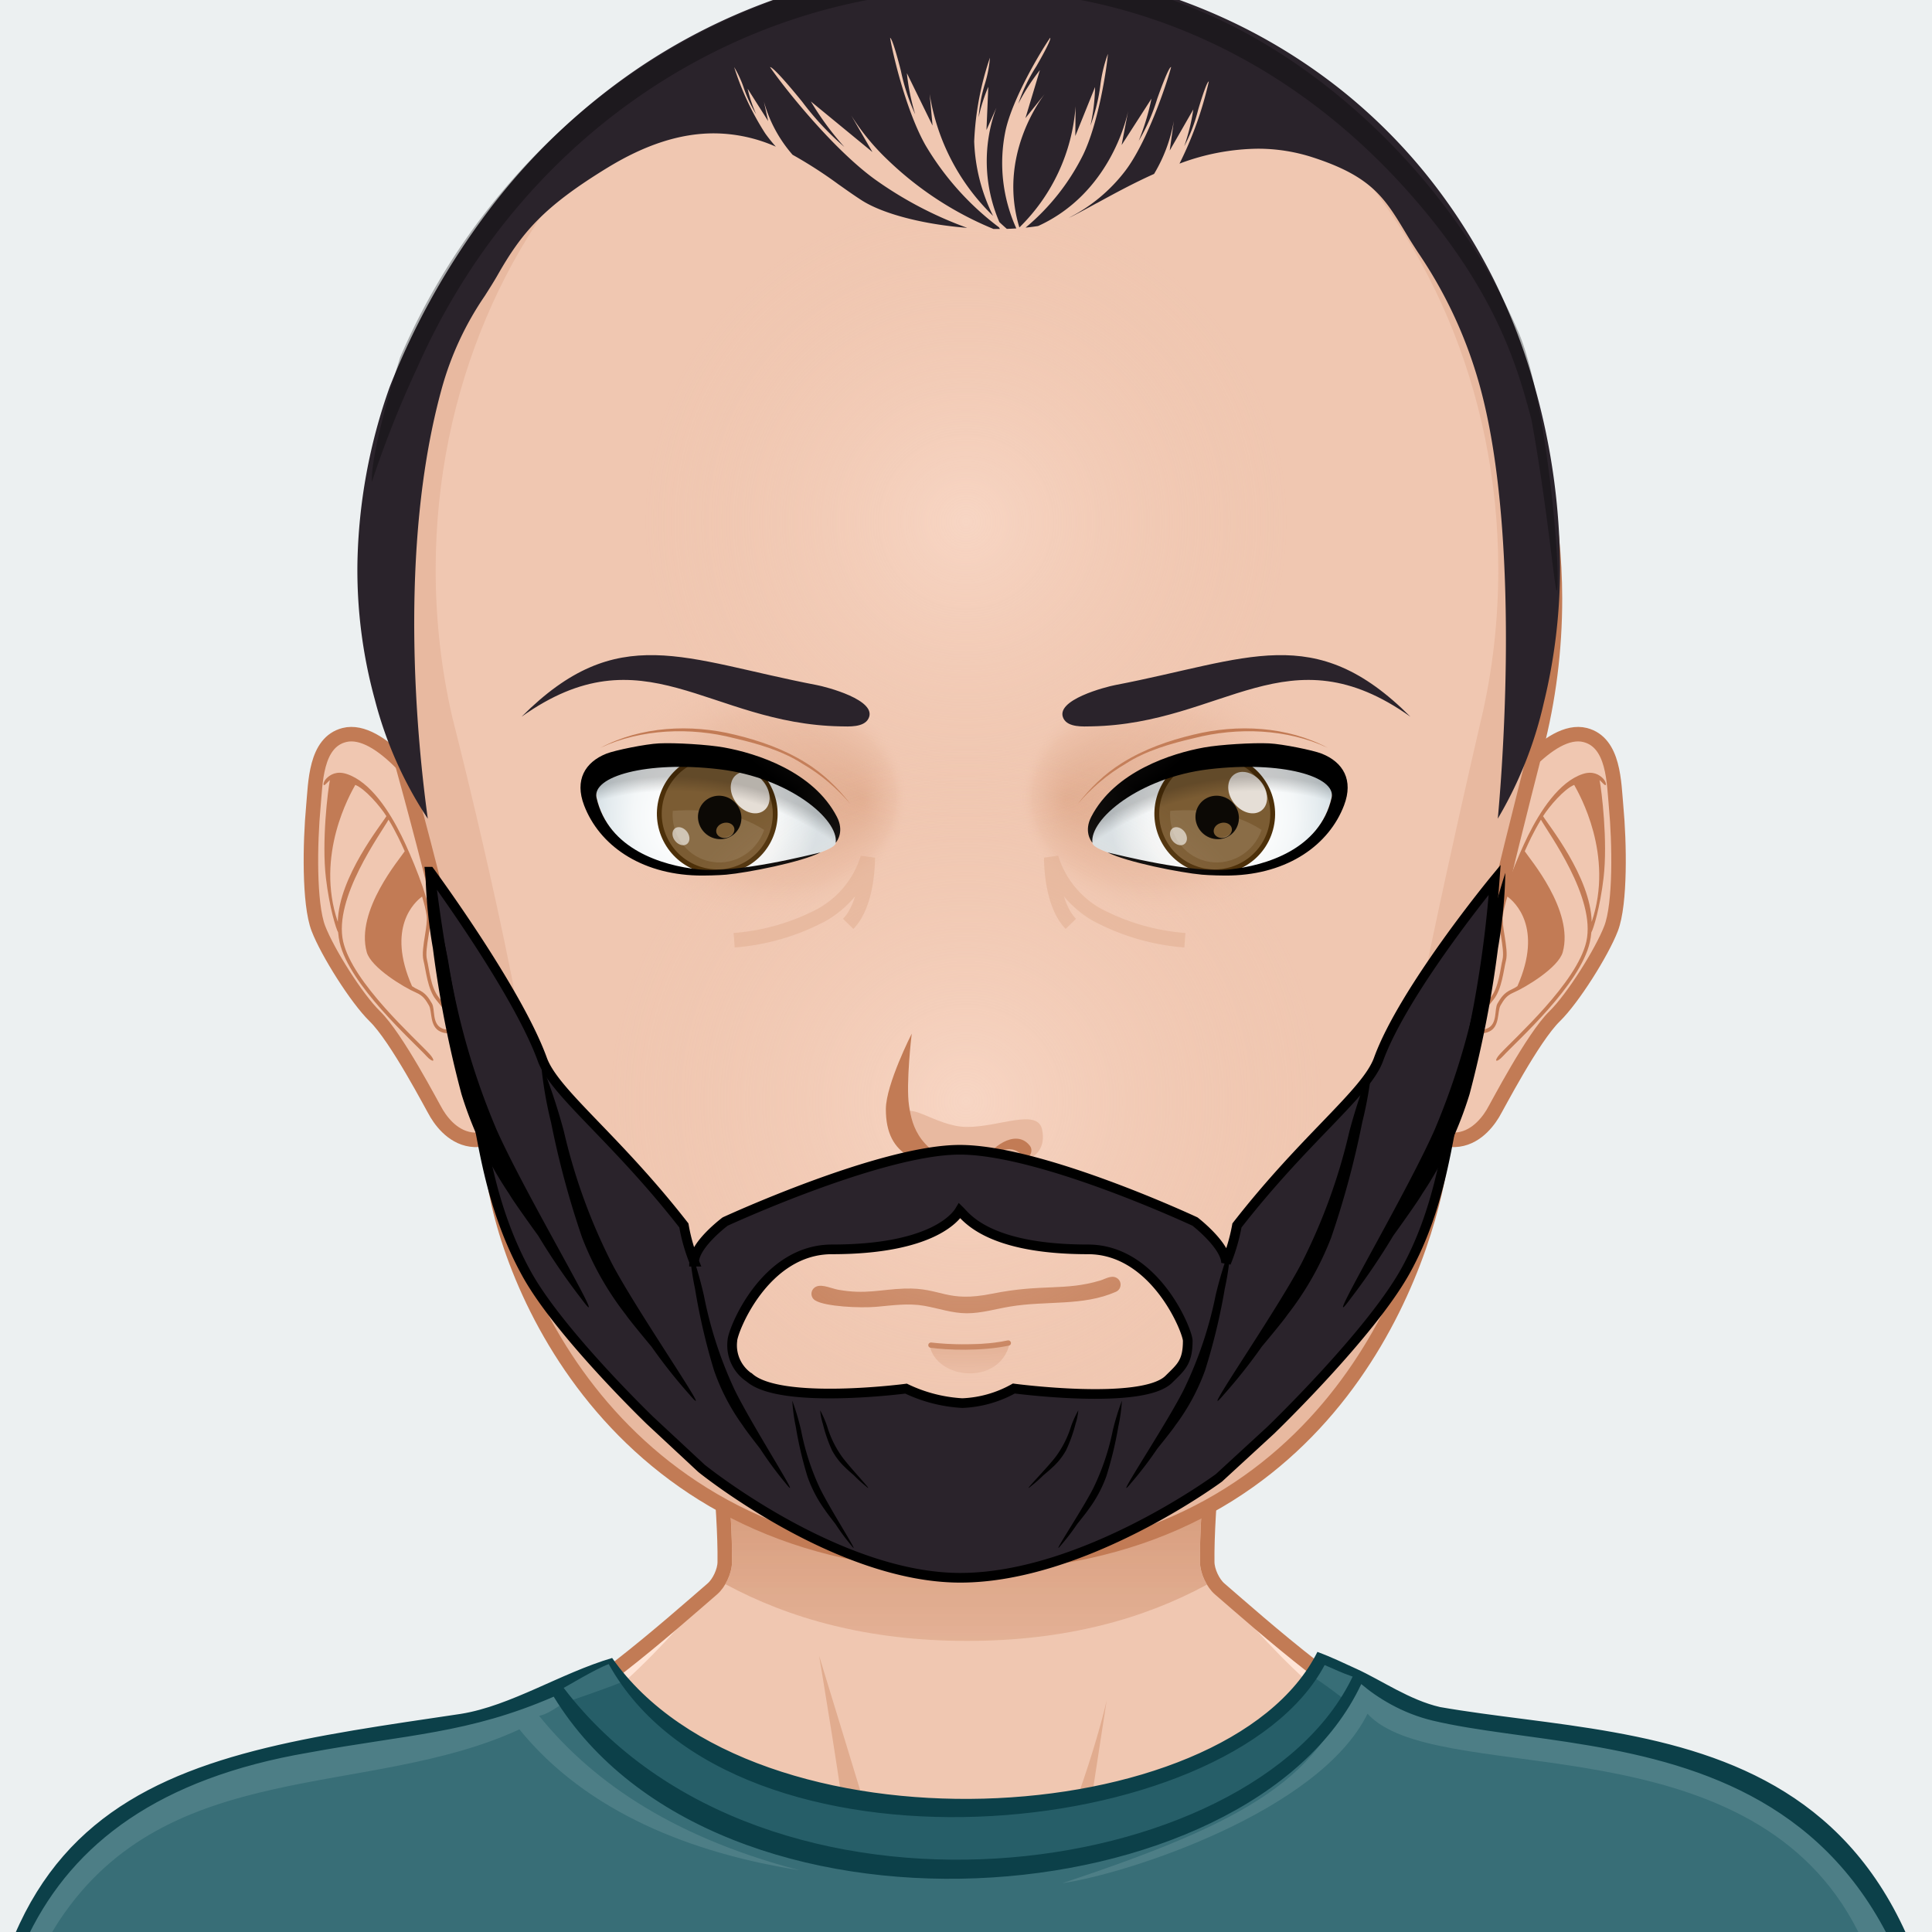 <svg xmlns="http://www.w3.org/2000/svg" version="1.1" width="400px" height="400px" xlink="http://www.w3.org/1999/xlink" viewBox="0 0 200 200" style="overflow:hidden!important;"><defs id="SvgjsDefs1007"><radialGradient class="svga-on-canvas-facehighlight-gradient-single-0" id="SvgjsRadialGradient3239" gradientUnits="userSpaceOnUse" cx="100" cy="114" r="41"><stop id="SvgjsStop3240" stop-color="#ffe4d6" stop-opacity="0.5" offset="0" /><stop id="SvgjsStop3241" stop-color="#f0c7b1" stop-opacity="0" offset="0.9" /></radialGradient><radialGradient class="svga-on-canvas-facehighlight-gradient-single-1" id="SvgjsRadialGradient3243" gradientUnits="userSpaceOnUse" cx="100" cy="54" r="37"><stop id="SvgjsStop3244" stop-color="#ffe4d6" stop-opacity="0.5" offset="0" /><stop id="SvgjsStop3245" stop-color="#f0c7b1" stop-opacity="0" offset="0.9" /></radialGradient><radialGradient class="svga-on-canvas-eyesback-gradient-left-0" id="SvgjsRadialGradient3767" gradientUnits="userSpaceOnUse" gradientTransform="matrix(-0.995 0.104 0.104 0.995 192.828 -12.463)" cx="129.041" cy="83.945" r="15.117"><stop id="SvgjsStop3768" stop-color="#ffffff" stop-opacity="1" offset="0" /><stop id="SvgjsStop3769" stop-color="#fcfdfd" stop-opacity="1" offset="0.315" /><stop id="SvgjsStop3770" stop-color="#f4f7f8" stop-opacity="1" offset="0.504" /><stop id="SvgjsStop3771" stop-color="#e5ecef" stop-opacity="1" offset="0.66" /><stop id="SvgjsStop3772" stop-color="#d8e2e7" stop-opacity="1" offset="0.76" /></radialGradient><radialGradient class="svga-on-canvas-eyesback-gradient-right-0" id="SvgjsRadialGradient3774" gradientUnits="userSpaceOnUse" gradientTransform="matrix(0.995 0.104 -0.104 0.995 7.174 -12.463)" cx="128.643" cy="83.986" r="15.116"><stop id="SvgjsStop3775" stop-color="#ffffff" stop-opacity="1" offset="0" /><stop id="SvgjsStop3776" stop-color="#fcfdfd" stop-opacity="1" offset="0.316" /><stop id="SvgjsStop3777" stop-color="#f4f7f8" stop-opacity="1" offset="0.505" /><stop id="SvgjsStop3778" stop-color="#e5ecef" stop-opacity="1" offset="0.661" /><stop id="SvgjsStop3779" stop-color="#d8e2e7" stop-opacity="1" offset="0.76" /></radialGradient><radialGradient class="svga-on-canvas-eyesfront-gradient-left-0" id="SvgjsRadialGradient3781" gradientUnits="userSpaceOnUse" gradientTransform="matrix(-0.995 0.104 0.104 0.995 192.828 -12.463)" cx="129.041" cy="83.945" r="15.117"><stop id="SvgjsStop3782" stop-color="#ffffff" stop-opacity="1" offset="0" /><stop id="SvgjsStop3783" stop-color="#fcfdfd" stop-opacity="1" offset="0.316" /><stop id="SvgjsStop3784" stop-color="#f4f7f8" stop-opacity="1" offset="0.505" /><stop id="SvgjsStop3785" stop-color="#e5ecef" stop-opacity="1" offset="0.661" /><stop id="SvgjsStop3786" stop-color="#d8e2e7" stop-opacity="1" offset="0.76" /></radialGradient><radialGradient class="svga-on-canvas-eyesfront-gradient-left-3" id="SvgjsRadialGradient3790" gradientUnits="userSpaceOnUse" gradientTransform="matrix(1 0.021 0.017 -0.8 -45.319 145.939)" cx="121.986" cy="82.496" r="16.003" fx="133.239" fy="82.527"><stop id="SvgjsStop3791" stop-color="#e1ac8f" stop-opacity="1" offset="0" /><stop id="SvgjsStop3792" stop-color="#e1ac8f" stop-opacity="0.3" offset="0.7" /><stop id="SvgjsStop3793" stop-color="#f0c7b1" stop-opacity="0" offset="1" /></radialGradient><radialGradient class="svga-on-canvas-eyesfront-gradient-left-4" id="SvgjsRadialGradient3795" gradientUnits="userSpaceOnUse" gradientTransform="matrix(1.034 0 0 1.034 -1.68 1.313)" cx="68.931" cy="105.995" r="29.524"><stop id="SvgjsStop3796" stop-color="#000000" stop-opacity="0" offset="0.95" /><stop id="SvgjsStop3797" stop-color="#000000" stop-opacity="0.2" offset="1" /></radialGradient><radialGradient class="svga-on-canvas-eyesfront-gradient-right-0" id="SvgjsRadialGradient3801" gradientUnits="userSpaceOnUse" gradientTransform="matrix(0.995 0.104 -0.104 0.995 7.174 -12.463)" cx="128.643" cy="83.986" r="15.116"><stop id="SvgjsStop3802" stop-color="#ffffff" stop-opacity="1" offset="0" /><stop id="SvgjsStop3803" stop-color="#fcfdfd" stop-opacity="1" offset="0.316" /><stop id="SvgjsStop3804" stop-color="#f4f7f8" stop-opacity="1" offset="0.505" /><stop id="SvgjsStop3805" stop-color="#e5ecef" stop-opacity="1" offset="0.661" /><stop id="SvgjsStop3806" stop-color="#d8e2e7" stop-opacity="1" offset="0.76" /></radialGradient><radialGradient class="svga-on-canvas-eyesfront-gradient-right-3" id="SvgjsRadialGradient3810" gradientUnits="userSpaceOnUse" gradientTransform="matrix(-1 0.021 -0.017 -0.8 244.521 145.948)" cx="121.587" cy="82.496" r="16.003" fx="132.839" fy="82.527"><stop id="SvgjsStop3811" stop-color="#e1ac8f" stop-opacity="1" offset="0" /><stop id="SvgjsStop3812" stop-color="#e1ac8f" stop-opacity="0.3" offset="0.7" /><stop id="SvgjsStop3813" stop-color="#f0c7b1" stop-opacity="0" offset="1" /></radialGradient><radialGradient class="svga-on-canvas-eyesfront-gradient-right-4" id="SvgjsRadialGradient3815" gradientUnits="userSpaceOnUse" gradientTransform="matrix(-1.034 0 0 1.034 201.68 1.313)" cx="69.316" cy="105.995" r="29.524"><stop id="SvgjsStop3816" stop-color="#000000" stop-opacity="0" offset="0.95" /><stop id="SvgjsStop3817" stop-color="#000000" stop-opacity="0.2" offset="1" /></radialGradient><radialGradient class="svga-on-canvas-eyesiris-gradient-left-1" id="SvgjsRadialGradient3822" gradientUnits="userSpaceOnUse" gradientTransform="matrix(0.096 -0.025 0.025 0.096 141.281 119.989)" cx="-568.659" cy="-521.042" r="59.751"><stop id="SvgjsStop3823" stop-color="#ffffff" stop-opacity="1" offset="0" /><stop id="SvgjsStop3824" stop-color="#ffffff" stop-opacity="0" offset="1" /></radialGradient><radialGradient class="svga-on-canvas-eyesiris-gradient-left-2" id="SvgjsRadialGradient3826" gradientUnits="userSpaceOnUse" gradientTransform="matrix(0.099 0.001 -0.001 0.099 131.113 135.986)" cx="-582.838" cy="-519.099" r="59.745"><stop id="SvgjsStop3827" stop-color="#ffffff" stop-opacity="1" offset="0" /><stop id="SvgjsStop3828" stop-color="#ffffff" stop-opacity="0" offset="1" /></radialGradient><linearGradient class="svga-on-canvas-eyesiris-gradient-left-5" id="SvgjsLinearGradient3832" gradientUnits="userSpaceOnUse" gradientTransform="matrix(1 0 0 1 -52 0)" x1="122.67" y1="88.268" x2="123.606" y2="87.152"><stop id="SvgjsStop3833" stop-color="#ffffff" stop-opacity="1" offset="0" /><stop id="SvgjsStop3834" stop-color="#ffffff" stop-opacity="0" offset="1" /></linearGradient><linearGradient class="svga-on-canvas-eyesiris-gradient-left-6" id="SvgjsLinearGradient3836" gradientUnits="userSpaceOnUse" gradientTransform="matrix(1 0 0 1 -52 0)" x1="127.212" y1="82.296" x2="126.463" y2="83.189"><stop id="SvgjsStop3837" stop-color="#ffffff" stop-opacity="1" offset="0" /><stop id="SvgjsStop3838" stop-color="#ffffff" stop-opacity="0" offset="1" /></linearGradient><linearGradient class="svga-on-canvas-eyesiris-gradient-left-7" id="SvgjsLinearGradient3840" gradientUnits="userSpaceOnUse" gradientTransform="matrix(1 0 0 1 -52 0)" x1="129.636" y1="79.822" x2="127.91" y2="81.879"><stop id="SvgjsStop3841" stop-color="#ffffff" stop-opacity="1" offset="0" /><stop id="SvgjsStop3842" stop-color="#ffffff" stop-opacity="0" offset="1" /></linearGradient><radialGradient class="svga-on-canvas-eyesiris-gradient-right-1" id="SvgjsRadialGradient3845" gradientUnits="userSpaceOnUse" gradientTransform="matrix(0.096 -0.025 0.025 0.096 193.28 119.989)" cx="-568.654" cy="-521.042" r="59.752"><stop id="SvgjsStop3846" stop-color="#ffffff" stop-opacity="1" offset="0" /><stop id="SvgjsStop3847" stop-color="#ffffff" stop-opacity="0" offset="1" /></radialGradient><radialGradient class="svga-on-canvas-eyesiris-gradient-right-2" id="SvgjsRadialGradient3849" gradientUnits="userSpaceOnUse" gradientTransform="matrix(0.099 0.001 -0.001 0.099 183.113 135.986)" cx="-582.833" cy="-519.102" r="59.747"><stop id="SvgjsStop3850" stop-color="#ffffff" stop-opacity="1" offset="0" /><stop id="SvgjsStop3851" stop-color="#ffffff" stop-opacity="0" offset="1" /></radialGradient><linearGradient class="svga-on-canvas-eyesiris-gradient-right-5" id="SvgjsLinearGradient3855" gradientUnits="userSpaceOnUse" x1="122.67" y1="88.268" x2="123.606" y2="87.152"><stop id="SvgjsStop3856" stop-color="#ffffff" stop-opacity="1" offset="0" /><stop id="SvgjsStop3857" stop-color="#ffffff" stop-opacity="0" offset="1" /></linearGradient><linearGradient class="svga-on-canvas-eyesiris-gradient-right-6" id="SvgjsLinearGradient3859" gradientUnits="userSpaceOnUse" x1="127.212" y1="82.296" x2="126.463" y2="83.189"><stop id="SvgjsStop3860" stop-color="#ffffff" stop-opacity="1" offset="0" /><stop id="SvgjsStop3861" stop-color="#ffffff" stop-opacity="0" offset="1" /></linearGradient><linearGradient class="svga-on-canvas-eyesiris-gradient-right-7" id="SvgjsLinearGradient3863" gradientUnits="userSpaceOnUse" x1="129.636" y1="79.822" x2="127.91" y2="81.879"><stop id="SvgjsStop3864" stop-color="#ffffff" stop-opacity="1" offset="0" /><stop id="SvgjsStop3865" stop-color="#ffffff" stop-opacity="0" offset="1" /></linearGradient><linearGradient class="svga-on-canvas-mouth-gradient-single-0" id="SvgjsLinearGradient3916" gradientUnits="userSpaceOnUse" x1="100" y1="142" x2="100" y2="139"><stop id="SvgjsStop3917" stop-color="#e8b9a0" stop-opacity="1" offset="0.1" /><stop id="SvgjsStop3918" stop-color="#e1ac8f" stop-opacity="1" offset="1" /></linearGradient><linearGradient class="svga-on-canvas-chinshadow-gradient-single-0" id="SvgjsLinearGradient4231" gradientUnits="userSpaceOnUse" x1="100" y1="170" x2="100" y2="122"><stop id="SvgjsStop4232" stop-color="#e1ac8f" stop-opacity="0.8" offset="0" /><stop id="SvgjsStop4233" stop-color="#c27b55" stop-opacity="1" offset="0.7" /></linearGradient></defs><g id="svga-group-wrapper"><g id="svga-group-backs-single"><path id="SvgjsPath3230" opacity="1" fill="#ecf0f1" stroke-width="none" d="M 225 225 H -25 V -25 h 250 V 225 Z" /></g><g id="svga-group-humanwrap-move" transform="matrix(1 0 0 1 0 0)" ><g id="svga-group-humanwrap" transform="matrix(1 0 0 1 0 0)" ><g id="svga-group-hair-back-move" transform="matrix(1 0 0 1 0 0)" ><g id="svga-group-hair-back" transform="matrix(1 0 0 1 0 0)" /></g><g id="svga-group-humanbody-single"><path id="SvgjsPath3246" opacity="1" fill="#f0c7b1" stroke="none" stroke-width="none" d="M 195.417 199.778 c -2.196 -4.746 -8.195 -11.779 -14.86 -13.722 c -8.239 -2.403 -26.837 -5.308 -33.733 -6.923 c -5.528 -1.296 -16.662 -11.294 -20.564 -14.65 c -0.7 -0.6 -1.273 -1.839 -1.287 -2.76 c -0.139 -10.864 4.195 -39.724 4.195 -39.724 H 100 H 70.833 c 0 0 4.334 28.859 4.193 39.724 c -0.011 0.921 -0.587 2.16 -1.285 2.76 c -3.902 3.356 -15.036 13.354 -20.564 14.65 c -6.897 1.615 -25.495 4.619 -33.733 7.022 c -6.667 1.942 -12.664 8.876 -14.86 13.622 c -3.708 8.008 -4.584 22.5 -4.584 35 h 100 h 100 C 200 222.278 199.123 207.786 195.417 199.778 Z" /><path id="SvgjsPath3247" opacity="1" fill="#ffe4d6" stroke="none" stroke-width="none" d="M 159.156 184.058 c 24.342 3.542 34.586 8.708 37.794 50.721 H 200 c 0 -12.5 -0.877 -26.992 -4.583 -35 c -2.196 -4.746 -8.195 -11.779 -14.86 -13.722 c -8.239 -2.403 -26.837 -5.308 -33.733 -6.923 c -5.528 -1.296 -18.242 -12.069 -21.643 -16.35 c 3.36 4.704 12.791 15.605 21.054 18.46 C 150.188 182.61 153.48 183.232 159.156 184.058 Z M 53.766 181.244 c 8.263 -2.854 17.693 -13.756 21.054 -18.46 c -3.4 4.28 -16.114 15.054 -21.643 16.35 c -6.896 1.615 -25.494 4.619 -33.733 7.022 c -6.665 1.942 -12.664 8.876 -14.86 13.622 c -3.706 8.008 -4.583 22.5 -4.583 35 h 3.05 c 3.188 -41.744 13.475 -47.183 37.794 -50.721 C 46.52 183.232 49.813 182.61 53.766 181.244 Z" /><path id="SvgjsPath3248" opacity="1" fill="#e1ac8f" stroke="none" stroke-width="none" d="M 95.646 197.62 c 0 0 -5.074 -1.609 -7.083 -2.379 c -10.449 -4.009 -44.395 -6.607 -44.395 -6.607 s 35.754 1.419 43.644 2.779 c -0.458 -4.767 -3.017 -20.004 -3.017 -20.004 s 5.149 16.815 6.409 21.057 C 91.878 194.734 95.646 197.62 95.646 197.62 Z M 106.445 196.278 c -0.089 0.073 -0.191 0.168 -0.302 0.268 C 106.256 196.461 106.358 196.372 106.445 196.278 Z M 95.646 197.62 c 0 0 2.893 2.992 4.347 3.03 c 1.91 0.051 4.828 -2.899 6.151 -4.104 c -1.265 0.957 -4.159 1.391 -5.31 1.436 C 99.504 198.033 95.646 197.62 95.646 197.62 Z M 116.664 190.101 c -1.545 0.248 -4.386 0.789 -4.386 0.789 l 2.287 -14.89 c -0.646 3.071 -4.474 16.211 -8.12 20.278 c 1.91 -1.616 6.158 -2.391 8.324 -2.704 c 10.236 -1.484 10.232 -1.483 41.062 -4.94 C 155.831 188.634 126.76 188.479 116.664 190.101 Z" /><path id="SvgjsPath3249" opacity="1" fill="none" stroke="#c27b55" stroke-width="1.5" d="M 195.417 199.778 c -2.196 -4.746 -8.195 -11.779 -14.86 -13.722 c -8.239 -2.403 -26.837 -5.308 -33.733 -6.923 c -5.528 -1.296 -16.662 -11.294 -20.564 -14.65 c -0.7 -0.6 -1.273 -1.839 -1.287 -2.76 c -0.139 -10.864 4.195 -39.724 4.195 -39.724 H 100 H 70.833 c 0 0 4.334 28.859 4.193 39.724 c -0.011 0.921 -0.587 2.16 -1.285 2.76 c -3.902 3.356 -15.036 13.354 -20.564 14.65 c -6.897 1.615 -25.495 4.619 -33.733 7.022 c -6.667 1.942 -12.664 8.876 -14.86 13.622 c -3.708 8.008 -4.584 22.5 -4.584 35 h 100 h 100 C 200 222.278 199.123 207.786 195.417 199.778 Z" /></g><g id="svga-group-chinshadow-single"><path id="SvgjsPath4230" opacity="1" fill="url(#SvgjsLinearGradient4231)" d="M 75.085 163.986 c 6.598 3.574 14.825 5.886 25.017 5.88 c 10.183 0.006 18.332 -2.283 24.839 -5.829 c -0.428 -0.713 -0.708 -1.563 -0.72 -2.304 c -0.126 -9.877 3.345 -34.021 4.076 -38.983 H 71.703 c 0.73 4.963 4.202 29.106 4.074 38.982 C 75.768 162.441 75.497 163.279 75.085 163.986 Z" /></g><g id="svga-group-clothes-single"><path id="SvgjsPath3882" opacity="1" fill="#386e77" stroke-width="none" d="M 111.806 235.888 c -19.135 0 -41.455 -0.074 -68.233 -0.229 l -23.679 -0.128 c -14.298 -0.078 -15.141 -0.094 -16.887 -0.094 l -4.899 0.007 c -4.571 -41.875 14.41 -52.87 43.762 -56.708 c 7.789 -1.097 15.449 -3.097 21.459 -6.972 c 16.327 22.243 64.811 17.562 73.103 -0.629 c 1.39 0.53 2.539 1.215 3.977 1.734 c 4.666 3.433 11.072 5.836 17.628 6.199 c 26.008 1.441 44.419 12.996 44.057 54.64 c 0.003 0.165 0.004 1.175 -0.013 1.49 c -12.513 0 -17.206 0.121 -27.034 0.262 c -13.331 0.19 -29.923 0.427 -63.229 0.427 C 111.813 235.888 111.81 235.888 111.806 235.888 Z" /><path id="SvgjsPath3883" opacity="1" fill="#4d7e86" stroke-width="none" d="M 201.055 234.64 c -0.41 -7.385 -4.064 -28.058 -10.36 -37.541 c -12.482 -18.805 -42.26 -12.206 -49.132 -19.693 c -4.986 10.159 -24.975 16.595 -31.594 17.54 c 19.181 -6.36 27.237 -10.959 30.42 -21.87 c 6.405 8.33 41.074 1.971 54.717 24.331 C 199.101 203.954 202.9 224.793 201.055 234.64 Z M 55.811 177.628 c 1.357 -0.315 2.034 -1.249 3.381 -1.614 l -1.426 -1.891 c -9.049 7.052 -42.909 2.645 -54.519 24.036 c -3.659 6.741 -6.127 22.788 -4.192 36.439 c 0.537 -8.384 0.799 -26.314 7.095 -35.798 c 11.324 -17.06 31.974 -12.553 47.619 -19.775 c 6.983 8.6 17.888 12.828 28.984 14.577 C 68.832 189.971 60.85 183.84 55.811 177.628 Z" /><path id="SvgjsPath3884" opacity="1" fill="#265e68" stroke-width="none" d="M 135.31 173.244 c -5.532 11.514 -47.35 24.923 -70.93 0.879 c -1.466 0.622 -5.852 2.112 -5.852 2.112 c 17.176 23.386 67.511 23.534 80.909 -0.114 C 139.378 176.098 136.672 173.936 135.31 173.244 Z" /><path id="SvgjsPath3885" opacity="1" fill="#0c4049" stroke-width="none" d="M 136.38 171.002 c -9.413 18.822 -58.397 21.485 -73.012 0.632 c -5.337 1.578 -10.469 4.941 -15.636 5.782 C 16.812 182.021 -6.046 184.335 -2 235.552 c 9.94 0 -6.611 -0.065 45.571 0.215 c 123.59 0.71 119.562 -0.461 158.606 -0.461 c 0.029 -0.14 0.015 -1.452 0.021 -1.596 c 2.096 -56.436 -30.852 -53.104 -53.12 -56.995 c -3.144 -0.718 -6.066 -2.773 -8.635 -3.945 C 139.024 172.121 137.818 171.538 136.38 171.002 Z M 63.014 172.265 c 12.974 23.392 64.219 18.699 74.113 0.101 c 1.2 0.504 1.507 0.704 2.898 1.197 c -10.248 21.489 -60.942 28.337 -81.677 1.163 C 58.494 174.685 61.552 172.813 63.014 172.265 Z M -0.845 234.778 c -2.421 -26.431 1.797 -48.043 32.78 -53.345 c 10.276 -1.896 16.557 -1.962 25.384 -5.794 c 16.763 27.405 72.098 23.158 83.598 -1.305 c 1.652 1.409 4.228 3.03 7.405 3.785 c 18.098 4.299 54.838 -0.894 52.898 56.658 C 147.163 234.075 102.355 232.433 -0.845 234.778 Z" /></g><g id="svga-group-head" transform="matrix(1 0 0 1 0 0)" ><g id="svga-group-ears-left-move" transform="matrix(1 0 0 1 0 0)" ><g id="svga-group-ears-left" transform="matrix(1 0 0 1 0 0)" ><path id="SvgjsPath3259" opacity="1" fill="#f0c7b1" stroke="#c27b55" stroke-width="1.5" d="M 45.671 84.344 c -1.485 -2.462 -6.327 -9.199 -10.031 -8.254 c -3.012 0.772 -2.973 4.971 -3.206 7.455 c -0.34 3.644 -0.464 9.992 0.525 12.568 c 0.951 2.473 3.96 7.252 5.828 9.075 c 2.299 2.235 5.97 9.358 6.422 10.097 c 0.711 1.168 2.137 2.84 4.325 2.708 c 3.071 -0.185 5.724 -3.087 5.965 -4.485 C 56.8 105.918 49.536 90.75 45.671 84.344 Z" /><path id="SvgjsPath3260" opacity="1" fill="#c27b55" stroke="none" stroke-width="none" d="M 44.2 99.341 c -0.143 -0.563 0.007 -1.513 0.154 -2.429 c 0.133 -0.835 0.258 -1.624 0.182 -2.182 c -0.289 -2.09 -1.915 -6.06 -2.976 -8.212 c -1.223 -2.476 -3.199 -5.595 -5.679 -6.399 c -1.024 -0.333 -1.699 0.065 -2.089 0.468 c -0.288 0.296 -0.353 0.645 -0.259 0.687 c 0.095 0.041 0.307 -0.248 0.617 -0.519 c 0.254 -0.222 -0.508 -0.04 0 0 c -0.205 1.04 -0.865 6.302 -0.41 10.143 c 0.358 3.022 1.05 5.279 1.263 5.617 c 0.031 0.356 0.083 0.705 0.16 1.043 c 1.002 4.41 7.518 10.177 9.034 11.82 c 0.28 0.303 0.574 0.483 0.646 0.409 s -0.101 -0.373 -0.379 -0.678 c -1.498 -1.632 -7.971 -7.381 -8.939 -11.635 c -1.027 -4.514 3.912 -11.207 4.699 -12.623 c 0.401 0.665 0.742 1.303 1.004 1.835 c 0.207 0.417 0.434 0.906 0.67 1.435 c -0.463 0.738 -5.118 6.127 -3.934 10.441 c 0.438 1.591 3.822 3.642 5.131 4.203 c 0.72 0.31 0.99 0.772 1.304 1.306 c 0.364 0.624 0.033 2.229 1.23 2.739 c 0.244 0.104 0.464 0.146 0.659 0.146 c 0.338 0 0.594 -0.13 0.783 -0.284 c 0.02 0.271 0.019 0.619 0.009 0.941 c -0.012 0.418 0.047 0.609 0.148 0.617 c 0.103 0.009 0.21 -0.174 0.223 -0.587 c 0.017 -0.51 0.014 -1.141 -0.077 -1.444 c -0.269 -0.889 -1.088 -1.894 -1.957 -2.957 C 44.563 102.197 44.422 100.213 44.2 99.341 Z M 34.969 95.432 c -2.348 -6.923 1.283 -13.229 1.81 -14.179 c 1.012 0.399 2.562 2.193 3.221 3.235 C 39.52 85.321 35.067 90.775 34.969 95.432 Z M 45.772 106.464 c -1.084 -0.462 -0.706 -1.984 -1.056 -2.584 c -0.318 -0.542 -0.646 -1.102 -1.479 -1.46 c -0.18 -0.078 -0.379 -0.196 -0.583 -0.332 c -2.682 -6.075 0.293 -8.73 1.039 -9.273 c 0.229 0.742 0.399 1.423 0.476 1.97 c 0.068 0.5 -0.059 1.298 -0.181 2.068 c -0.153 0.955 -0.31 1.944 -0.147 2.584 c 0.244 0.953 0.411 2.97 1.291 4.048 c 0.781 0.956 1.583 1.942 1.857 2.746 C 46.871 106.391 46.5 106.775 45.772 106.464 Z" /></g></g><g id="svga-group-ears-right-move" transform="matrix(1 0 0 1 0 0)" ><g id="svga-group-ears-right" transform="matrix(1 0 0 1 0 0)" ><path id="SvgjsPath3261" opacity="1" fill="#f0c7b1" stroke="#c27b55" stroke-width="1.5" d="M 154.066 84.344 c 1.486 -2.462 6.328 -9.199 10.031 -8.254 c 3.012 0.772 2.973 4.971 3.207 7.455 c 0.34 3.644 0.463 9.992 -0.525 12.568 c -0.951 2.473 -3.961 7.252 -5.828 9.075 c -2.299 2.235 -5.971 9.358 -6.422 10.097 c -0.711 1.168 -2.137 2.84 -4.326 2.708 c -3.07 -0.185 -5.723 -3.087 -5.965 -4.485 C 142.938 105.918 150.203 90.75 154.066 84.344 Z" /><path id="SvgjsPath3262" opacity="1" fill="#c27b55" stroke="none" stroke-width="none" d="M 154.322 103.243 c -0.869 1.063 -1.688 2.068 -1.957 2.957 c -0.092 0.304 -0.094 0.935 -0.078 1.444 c 0.014 0.413 0.121 0.596 0.225 0.587 c 0.102 -0.008 0.16 -0.199 0.148 -0.617 c -0.01 -0.322 -0.012 -0.67 0.008 -0.941 c 0.189 0.154 0.445 0.284 0.783 0.284 c 0.195 0 0.416 -0.042 0.66 -0.146 c 1.195 -0.511 0.865 -2.116 1.229 -2.739 c 0.314 -0.534 0.584 -0.997 1.305 -1.306 c 1.309 -0.561 4.693 -2.611 5.131 -4.203 c 1.184 -4.314 -3.471 -9.704 -3.934 -10.441 c 0.234 -0.529 0.463 -1.018 0.668 -1.435 c 0.264 -0.532 0.604 -1.171 1.006 -1.835 c 0.787 1.416 5.725 8.108 4.699 12.623 c -0.969 4.254 -7.441 10.003 -8.939 11.635 c -0.279 0.305 -0.453 0.604 -0.381 0.678 c 0.074 0.074 0.367 -0.106 0.646 -0.409 c 1.516 -1.643 8.031 -7.41 9.033 -11.82 c 0.078 -0.338 0.131 -0.687 0.162 -1.043 c 0.211 -0.337 0.904 -2.594 1.262 -5.617 c 0.455 -3.841 -0.205 -9.103 -0.41 -10.143 c 0.508 -0.04 -0.254 -0.222 0 0 c 0.311 0.271 0.523 0.56 0.617 0.519 c 0.094 -0.042 0.029 -0.39 -0.258 -0.687 c -0.391 -0.403 -1.066 -0.801 -2.09 -0.468 c -2.48 0.804 -4.457 3.923 -5.68 6.399 c -1.061 2.152 -2.686 6.122 -2.975 8.212 c -0.076 0.558 0.049 1.347 0.182 2.182 c 0.146 0.916 0.297 1.866 0.154 2.429 C 155.316 100.213 155.176 102.197 154.322 103.243 Z M 159.738 84.488 c 0.66 -1.042 2.209 -2.835 3.221 -3.235 c 0.527 0.95 4.158 7.256 1.811 14.179 C 164.672 90.775 160.219 85.321 159.738 84.488 Z M 152.75 106.229 c 0.273 -0.804 1.076 -1.79 1.857 -2.746 c 0.879 -1.078 1.047 -3.095 1.291 -4.048 c 0.162 -0.64 0.006 -1.629 -0.146 -2.584 c -0.123 -0.77 -0.25 -1.568 -0.182 -2.068 c 0.076 -0.547 0.246 -1.228 0.475 -1.97 c 0.746 0.543 3.721 3.199 1.039 9.273 c -0.203 0.136 -0.402 0.254 -0.584 0.332 c -0.832 0.358 -1.16 0.918 -1.479 1.46 c -0.35 0.6 0.029 2.123 -1.055 2.584 C 153.238 106.775 152.867 106.391 152.75 106.229 Z" /></g></g><g id="svga-group-orecchini-left-move" transform="matrix(1 0 0 1 0 0)" ><g id="svga-group-orecchini-left" transform="matrix(1 0 0 1 0 0)" /></g><g id="svga-group-orecchini-right-move" transform="matrix(1 0 0 1 0 0)" ><g id="svga-group-orecchini-right" transform="matrix(1 0 0 1 0 0)" /></g><g id="svga-group-faceshape-wrap" transform="matrix(1 0 0 1 0 0)" ><g id="svga-group-faceshape-single"><path id="SvgjsPath4227" opacity="1" fill="#f0c7b1" stroke-width="none" d="M 100.103 0.867 C 66.481 0.814 39.286 28.147 39.234 61.929 c -0.008 5.365 0.669 10.569 1.953 15.53 l 0.004 0 c 0.011 0.054 8.121 28.575 9.808 43.634 c 1.244 11.102 12.587 40.796 49.103 40.773 c 36.515 0.022 46.938 -29.431 48.897 -40.773 c 2.58 -14.929 10.001 -43.58 10.013 -43.634 l 0.005 0 c 1.283 -4.961 1.961 -10.165 1.952 -15.53 C 160.919 28.147 133.723 0.814 100.103 0.867 Z" /><path id="SvgjsPath4228" opacity="1" fill="#e8b9a0" stroke-width="none" d="M 135.855 12.494 c 11.761 11.195 19.223 27.819 19.246 46.408 c 0.008 5.365 -0.602 10.569 -1.761 15.53 l -0.005 0 c -0.011 0.054 -6.717 28.706 -9.05 43.634 c -1.771 11.343 -11.189 40.795 -44.184 40.773 c -32.996 0.021 -43.246 -29.672 -44.369 -40.773 c -1.526 -15.059 -8.853 -43.581 -8.863 -43.634 l -0.004 0 c -1.162 -4.961 -1.772 -10.165 -1.765 -15.53 c 0.026 -18.59 7.489 -35.215 19.25 -46.41 c -15.199 11.093 -25.086 29.09 -25.117 49.438 c -0.008 5.365 0.669 10.569 1.953 15.53 l 0.004 0 c 0.011 0.054 8.121 28.575 9.808 43.634 c 1.244 11.102 12.587 40.796 49.103 40.773 c 36.515 0.022 46.938 -29.431 48.897 -40.773 c 2.58 -14.929 10.001 -43.58 10.013 -43.634 l 0.005 0 c 1.283 -4.961 1.961 -10.165 1.952 -15.53 C 160.939 41.583 151.053 23.587 135.855 12.494 Z" /><path id="SvgjsPath4229" opacity="1" fill="none" stroke="#c27b55" stroke-width="1.5" d="M 100.103 0.867 C 66.481 0.814 39.286 28.147 39.234 61.929 c -0.008 5.365 0.669 10.569 1.953 15.53 l 0.004 0 c 0.011 0.054 8.121 28.575 9.808 43.634 c 1.244 11.102 12.587 40.796 49.103 40.773 c 36.515 0.022 46.938 -29.431 48.897 -40.773 c 2.58 -14.929 10.001 -43.58 10.013 -43.634 l 0.005 0 c 1.283 -4.961 1.961 -10.165 1.952 -15.53 C 160.919 28.147 133.723 0.814 100.103 0.867 Z" /></g></g><g id="svga-group-mouth-single-move" transform="matrix(1 0 0 1 0 0)" ><g id="svga-group-mouth-single" transform="matrix(1 0 0 1 0 0)" ><path id="SvgjsPath3915" opacity="1" fill="url(#SvgjsLinearGradient3916)" d="M 96.227 139.237 l 8.297 -0.207 C 103.563 143.5 96.884 142.858 96.227 139.237 Z" /><path id="SvgjsPath3919" opacity="1" fill="#c27b55" stroke-width="none" d="M 96.343 139.52 c -0.371 -0.05 -0.315 -0.579 0.08 -0.542 c 0.043 0.006 4.308 0.546 7.878 -0.215 c 0.386 -0.075 0.5 0.455 0.13 0.534 C 101.634 139.895 98.015 139.755 96.343 139.52 Z M 100.083 135.95 c -1.503 0 -2.96 -0.521 -4.424 -0.776 c -1.64 -0.287 -3.274 -0.041 -4.915 0.104 c -1.676 0.149 -5.333 -0.013 -6.365 -0.666 c -0.578 -0.367 -0.47 -1.221 0.181 -1.449 c 0.614 -0.22 1.571 0.236 2.191 0.347 c 2.872 0.515 4.384 -0.034 6.902 -0.118 c 3.851 -0.116 4.26 1.501 9.064 0.53 c 5.165 -1.044 7.491 -0.254 11.197 -1.37 c 0.508 -0.154 1.112 -0.56 1.645 -0.286 c 0.615 0.318 0.585 1.185 -0.049 1.464 c -3.406 1.502 -7.174 0.895 -10.955 1.526 C 103.073 135.502 101.596 135.95 100.083 135.95 Z" /></g></g><g id="svga-group-eyes-left-move" transform="matrix(1 0 0 1 0 0)" ><g id="svga-group-eyes-left" transform="matrix(1 0 0 1 0 0)" ><g id="svga-group-eyesback-left"><path id="SvgjsPath3766" opacity="1" fill="url(#SvgjsRadialGradient3767)" d="M 61.752 82.523 c -0.506 -2.285 5.191 -3.973 12.711 -3.051 c 7.518 0.923 12.738 5.524 12.052 7.844 c -0.38 1.286 -10.639 3.245 -14.253 2.847 C 68.598 89.758 62.974 88.04 61.752 82.523 Z" /></g><g id="svga-group-eyesiriswrapper-left" transform="matrix(1 0 0 1 0.25 0.25)"><g id="svga-group-eyesiriscontrol-left" transform="matrix(1 0 0 1 0 0)" ><g id="svga-group-eyesiris-left" transform="matrix(1 0 0 1 0 0)" ><path id="SvgjsPath4234" opacity="1" fill="#7b5c33" stroke="#4d3009" stroke-width="0.5" d="M 79.788 85.588 c -0.869 3.192 -4.162 5.073 -7.361 4.196 c -3.197 -0.876 -5.084 -4.178 -4.214 -7.371 c 0.869 -3.195 4.168 -5.076 7.365 -4.198 C 78.772 79.09 80.659 82.392 79.788 85.588 Z" /><path id="SvgjsPath4235" opacity="1" fill="#8a6d47" stroke-width="none" d="M 78.855 85.662 c -0.849 2.452 -3.407 3.881 -5.899 3.199 c -2.3 -0.631 -3.752 -2.838 -3.563 -5.171 c 0.853 -0.067 1.787 -0.087 2.756 -0.04 c -0.01 0.033 -0.027 0.062 -0.036 0.096 c -0.306 1.125 0.407 2.305 1.592 2.63 c 1.189 0.326 2.401 -0.326 2.707 -1.451 c 0.039 -0.147 0.06 -0.294 0.065 -0.439 C 77.29 84.782 78.088 85.165 78.855 85.662 Z" /><path id="SvgjsPath4236" opacity="0.9" fill="#000000" stroke-width="none" d="M 74.813 82.21 c -1.203 -0.344 -2.429 0.342 -2.739 1.54 c -0.311 1.191 0.412 2.438 1.614 2.783 c 1.204 0.345 2.43 -0.342 2.741 -1.534 C 76.742 83.801 76.016 82.555 74.813 82.21 Z M 75.075 86.442 c -0.5 0.156 -1.017 -0.051 -1.154 -0.462 c -0.133 -0.411 0.163 -0.867 0.667 -1.019 c 0.503 -0.156 1.019 0.051 1.157 0.459 C 75.881 85.831 75.582 86.287 75.075 86.442 Z" /><path id="SvgjsPath4237" opacity="0.6" fill="#ffffff" stroke-width="none" d="M 70.811 87.159 c -0.37 0.222 -0.922 0.023 -1.238 -0.447 c -0.316 -0.466 -0.269 -1.024 0.102 -1.247 c 0.368 -0.219 0.925 -0.021 1.239 0.446 C 71.226 86.378 71.181 86.938 70.811 87.159 Z" /><path id="SvgjsPath4238" opacity="0.8" fill="#ffffff" stroke-width="none" d="M 78.71 83.74 c -0.846 0.507 -2.117 0.051 -2.837 -1.02 c -0.72 -1.072 -0.612 -2.352 0.234 -2.857 c 0.844 -0.509 2.118 -0.053 2.834 1.019 C 79.66 81.954 79.556 83.232 78.71 83.74 Z" /></g></g></g><g id="svga-group-eyesfront-left"><path id="SvgjsPath3788" opacity="1" fill="#f0c7b1" stroke-width="none" d="M 53.294 83 c 0.809 10.899 11.637 23.583 20.506 22.236 c 10.498 0.106 20.864 -7.868 20.864 -22.305 s -5.087 -26.528 -21.127 -26.528 C 62.037 56.402 53.294 68.563 53.294 83 Z M 61.752 82.523 c -0.506 -2.285 5.191 -3.973 12.711 -3.051 c 7.518 0.923 12.738 5.524 12.052 7.844 c -0.38 1.286 -10.639 3.245 -14.253 2.847 C 68.598 89.758 62.974 88.04 61.752 82.523 Z" /><path id="SvgjsPath3789" opacity="1" fill="url(#SvgjsRadialGradient3790)" d="M 72.262 90.163 c 3.614 0.398 13.873 -1.561 14.253 -2.847 c 0.687 -2.32 -4.534 -6.921 -12.052 -7.844 C 68.003 78.68 62.9 79.816 61.907 81.6 c 0.898 -6.4 7.7 -11.397 15.987 -11.434 c 8.911 -0.037 16.148 5.676 16.172 12.765 c 0.021 7.088 -7.185 12.862 -16.095 12.902 c -8.913 0.037 -16.149 -5.676 -16.173 -12.764 c 0 -0.105 0.016 -0.208 0.019 -0.313 C 63.147 88.083 68.651 89.764 72.262 90.163 Z" /><path id="SvgjsPath3794" opacity="1" fill="url(#SvgjsRadialGradient3795)" d="M 61.752 82.523 c -0.506 -2.285 5.191 -3.973 12.711 -3.051 c 7.518 0.923 12.738 5.524 12.052 7.844 c -0.38 1.286 -10.639 3.245 -14.253 2.847 C 68.598 89.758 62.974 88.04 61.752 82.523 Z" /><path id="SvgjsPath3798" opacity="1" fill="#c27b55" stroke-width="none" d="M 62.148 77.417 c 4.208 -1.978 9.35 -2.16 13.838 -1.005 c 2.404 0.561 4.965 1.285 7.063 2.638 c 1.945 1.135 3.525 2.5 5.002 4.19 c -1.342 -1.701 -2.773 -3.118 -4.623 -4.27 c -2.276 -1.416 -4.769 -2.294 -7.364 -2.916 C 71.478 74.928 66.342 75.184 62.148 77.417 Z" /><path id="SvgjsPath3799" opacity="1" fill="#000000" stroke-width="none" d="M 62.769 78.02 c 0.88 -0.352 4.065 -1 5.456 -1.066 c 1.687 -0.082 5.073 0.125 6.735 0.424 c 3.374 0.608 9.251 2.483 11.678 7.184 c 0.746 1.445 0.074 2.456 -0.123 2.675 c 0.3 -2.426 -4.838 -6.746 -12.052 -7.604 c -7.52 -0.894 -13.217 0.743 -12.711 2.958 c 1.222 5.348 6.846 7.013 10.51 7.405 c 4.099 0.439 11.684 -1.539 12.686 -1.753 c -1.999 1.009 -7.524 2.095 -9.767 2.303 c -0.744 0.07 -2.24 0.104 -2.986 0.085 c -5.949 -0.158 -10.169 -3.175 -11.729 -7.26 C 59.464 80.745 60.56 78.902 62.769 78.02 Z" /></g></g></g><g id="svga-group-eyes-right-move" transform="matrix(1 0 0 1 0 0)" ><g id="svga-group-eyes-right" transform="matrix(1 0 0 1 0 0)" ><g id="svga-group-eyesback-right"><path id="SvgjsPath3773" opacity="1" fill="url(#SvgjsRadialGradient3774)" d="M 137.849 82.523 c 0.506 -2.285 -5.191 -3.973 -12.711 -3.051 c -7.518 0.923 -12.738 5.524 -12.052 7.844 c 0.38 1.286 10.639 3.245 14.253 2.847 C 131.003 89.758 136.627 88.04 137.849 82.523 Z" /></g><g id="svga-group-eyesiriswrapper-right" transform="matrix(1 0 0 1 -0.25 0.25)"><g id="svga-group-eyesiriscontrol-right" transform="matrix(1 0 0 1 0 0)" ><g id="svga-group-eyesiris-right" transform="matrix(1 0 0 1 0 0)" ><path id="SvgjsPath4239" opacity="1" fill="#7b5c33" stroke="#4d3009" stroke-width="0.5" d="M 131.788 85.588 c -0.869 3.192 -4.162 5.073 -7.362 4.196 c -3.196 -0.876 -5.084 -4.178 -4.214 -7.371 c 0.869 -3.195 4.169 -5.076 7.365 -4.198 C 130.772 79.09 132.658 82.392 131.788 85.588 Z" /><path id="SvgjsPath4240" opacity="1" fill="#8a6d47" stroke-width="none" d="M 130.855 85.662 c -0.849 2.452 -3.408 3.881 -5.899 3.199 c -2.3 -0.631 -3.753 -2.838 -3.563 -5.171 c 0.854 -0.067 1.787 -0.087 2.756 -0.04 c -0.01 0.033 -0.027 0.062 -0.036 0.096 c -0.306 1.125 0.407 2.305 1.593 2.63 c 1.189 0.326 2.401 -0.326 2.707 -1.451 c 0.038 -0.147 0.06 -0.294 0.065 -0.439 C 129.29 84.782 130.089 85.165 130.855 85.662 Z" /><path id="SvgjsPath4241" opacity="0.9" fill="#000000" stroke-width="none" d="M 126.813 82.21 c -1.202 -0.344 -2.429 0.342 -2.738 1.54 c -0.312 1.191 0.412 2.438 1.613 2.783 c 1.204 0.345 2.431 -0.342 2.742 -1.534 C 128.741 83.801 128.016 82.555 126.813 82.21 Z M 127.075 86.442 c -0.5 0.156 -1.018 -0.051 -1.154 -0.462 c -0.133 -0.411 0.163 -0.867 0.667 -1.019 c 0.503 -0.156 1.019 0.051 1.157 0.459 C 127.881 85.831 127.582 86.287 127.075 86.442 Z" /><path id="SvgjsPath4242" opacity="0.6" fill="#ffffff" stroke-width="none" d="M 122.812 87.159 c -0.37 0.222 -0.923 0.023 -1.238 -0.447 c -0.316 -0.466 -0.27 -1.024 0.102 -1.247 c 0.367 -0.219 0.926 -0.021 1.239 0.446 C 123.227 86.378 123.181 86.938 122.812 87.159 Z" /><path id="SvgjsPath4243" opacity="0.8" fill="#ffffff" stroke-width="none" d="M 130.71 83.74 c -0.846 0.507 -2.116 0.051 -2.837 -1.02 c -0.72 -1.072 -0.612 -2.352 0.234 -2.857 c 0.845 -0.509 2.117 -0.053 2.834 1.019 C 131.66 81.954 131.557 83.232 130.71 83.74 Z" /></g></g></g><g id="svga-group-eyesfront-right"><path id="SvgjsPath3808" opacity="1" fill="#f0c7b1" stroke-width="none" d="M 126.063 56.402 c -16.04 0 -21.127 12.091 -21.127 26.528 s 10.366 22.412 20.864 22.305 c 8.869 1.347 19.697 -11.337 20.506 -22.236 C 146.307 68.563 137.563 56.402 126.063 56.402 Z M 127.339 90.163 c -3.614 0.398 -13.873 -1.561 -14.253 -2.847 c -0.687 -2.32 4.534 -6.921 12.052 -7.844 c 7.52 -0.922 13.217 0.767 12.711 3.051 C 136.627 88.04 131.003 89.758 127.339 90.163 Z" /><path id="SvgjsPath3809" opacity="1" fill="url(#SvgjsRadialGradient3810)" d="M 127.339 90.163 c -3.614 0.398 -13.873 -1.561 -14.253 -2.847 c -0.687 -2.32 4.534 -6.921 12.052 -7.844 c 6.46 -0.792 11.563 0.345 12.556 2.128 c -0.898 -6.4 -7.7 -11.397 -15.987 -11.434 c -8.911 -0.037 -16.148 5.676 -16.172 12.765 c -0.021 7.088 7.185 12.862 16.095 12.902 c 8.913 0.037 16.149 -5.676 16.173 -12.764 c 0 -0.105 -0.016 -0.208 -0.019 -0.313 C 136.453 88.083 130.949 89.764 127.339 90.163 Z" /><path id="SvgjsPath3814" opacity="1" fill="url(#SvgjsRadialGradient3815)" d="M 137.849 82.523 c 0.506 -2.285 -5.191 -3.973 -12.711 -3.051 c -7.518 0.923 -12.738 5.524 -12.052 7.844 c 0.38 1.286 10.639 3.245 14.253 2.847 C 131.003 89.758 136.627 88.04 137.849 82.523 Z" /><path id="SvgjsPath3818" opacity="1" fill="#c27b55" stroke-width="none" d="M 137.452 77.417 c -4.208 -1.978 -9.35 -2.16 -13.838 -1.005 c -2.404 0.561 -4.965 1.285 -7.063 2.638 c -1.945 1.135 -3.525 2.5 -5.002 4.19 c 1.342 -1.701 2.773 -3.118 4.623 -4.27 c 2.276 -1.416 4.769 -2.294 7.364 -2.916 C 128.123 74.928 133.259 75.184 137.452 77.417 Z" /><path id="SvgjsPath3819" opacity="1" fill="#000000" stroke-width="none" d="M 136.832 78.02 c -0.88 -0.352 -4.065 -1 -5.456 -1.066 c -1.687 -0.082 -5.073 0.125 -6.735 0.424 c -3.374 0.608 -9.251 2.483 -11.678 7.184 c -0.746 1.445 -0.074 2.456 0.123 2.675 c -0.3 -2.426 4.838 -6.746 12.052 -7.604 c 7.52 -0.894 13.217 0.743 12.711 2.958 c -1.222 5.348 -6.846 7.013 -10.51 7.405 c -4.099 0.439 -11.684 -1.539 -12.686 -1.753 c 1.999 1.009 7.524 2.095 9.767 2.303 c 0.744 0.07 2.24 0.104 2.986 0.085 c 5.949 -0.158 10.169 -3.175 11.729 -7.26 C 140.137 80.745 139.041 78.902 136.832 78.02 Z" /></g></g></g><g id="svga-group-facehighlight-single"><path id="SvgjsPath3238" opacity="1" fill="url(#SvgjsRadialGradient3239)" d="M 141 113.974 c 0.035 22.622 -18.292 40.994 -40.938 41.025 c -22.642 0.037 -41.028 -18.273 -41.063 -40.9 c -0.035 -22.62 18.292 -41.064 40.937 -41.1 C 122.579 72.964 140.967 91.349 141 113.974 Z" /><path id="SvgjsPath3242" opacity="1" fill="url(#SvgjsRadialGradient3243)" d="M 137.5 53.999 c 0 20.711 -16.789 37.5 -37.499 37.5 c -20.711 0 -37.501 -16.789 -37.501 -37.5 s 16.79 -37.5 37.501 -37.5 C 120.711 16.499 137.5 33.288 137.5 53.999 Z" /></g><g id="svga-group-eyebrows-left-move" transform="matrix(1 0 0 1 0 0)" ><g id="svga-group-eyebrows-left-rotate" transform="matrix(1 0 0 1 0 0)" ><g id="svga-group-eyebrows-left" transform="matrix(1 0 0 1 0 0)" ><path id="SvgjsPath3263" opacity="1" fill="#2a232b" stroke-width="none" d="M 54 74.189 c 9.954 -9.974 16.761 -5.915 30.589 -3.264 c 0.845 0.162 6.32 1.539 5.31 3.469 c -0.483 0.924 -2.036 0.814 -2.903 0.798 C 73.308 74.936 66.652 65.197 54 74.189 Z" /></g></g></g><g id="svga-group-eyebrows-right-move" transform="matrix(1 0 0 1 0 0)" ><g id="svga-group-eyebrows-right-rotate" transform="matrix(1 0 0 1 0 0)" ><g id="svga-group-eyebrows-right" transform="matrix(1 0 0 1 0 0)" ><path id="SvgjsPath3264" opacity="1" fill="#2a232b" stroke-width="none" d="M 146 74.189 c -9.953 -9.974 -16.761 -5.915 -30.589 -3.264 c -0.846 0.162 -6.32 1.539 -5.311 3.469 c 0.483 0.924 2.036 0.814 2.903 0.798 C 126.691 74.936 133.348 65.197 146 74.189 Z" /></g></g></g><g id="svga-group-nose-single-move" transform="matrix(1 0 0 1 0 0)" ><g id="svga-group-nose-single" transform="matrix(1 0 0 1 0 0)" ><path id="SvgjsPath3928" opacity="1" fill="#e8b9a0" stroke-width="none" d="M 99.979 120.982 c -2.599 -0.079 -7.224 -2.758 -6.672 -5.166 c 0.511 -2.238 3.422 0.816 6.766 0.844 c 3.343 0.027 7.336 -1.967 7.806 0.277 C 108.636 120.561 104.166 121.112 99.979 120.982 Z" /><path id="SvgjsPath3929" opacity="1" fill="#c27b55" stroke-width="none" d="M 105.793 119.62 c 0.21 0.275 0.572 0.275 0.797 -0.002 c 0.231 -0.277 0.243 -0.727 0.027 -1.001 c -1.568 -2.021 -4.39 0.688 -4.177 0.969 C 102.519 119.691 104.608 118.113 105.793 119.62 Z M 94.106 114.477 c 0.329 2.148 1.012 5.016 6.507 6.519 c -5.417 -0.161 -8.937 -1.169 -8.908 -6.206 c 0.015 -2.549 2.678 -7.79 2.678 -7.79 S 93.758 112.207 94.106 114.477 Z" /></g></g><g id="svga-group-rughe-single-move" transform="matrix(1 0 0 1 0 0)" ><g id="svga-group-rughe-single" transform="matrix(1 0 0 1 0 0)" ><path id="SvgjsPath4135" opacity="0.5" fill="none" stroke="#e1ac8f" stroke-width="1.5" d="m 76 97.333 a 23.161 23.161 0 0 0 9.113 -2.648 a 10.214 10.214 0 0 0 4.715 -5.885 s 0.082 4.683 -2.024 6.837" /><path id="SvgjsPath4136" opacity="0.5" fill="none" stroke="#e1ac8f" stroke-width="1.5" d="m 122.658 97.333 a 23.166 23.166 0 0 1 -9.114 -2.648 a 10.214 10.214 0 0 1 -4.716 -5.885 s -0.082 4.683 2.024 6.837" /></g></g><g id="svga-group-beardwrap" transform="matrix(1 0 0 1 0 0)" ><g id="svga-group-beard-single-move" transform="matrix(1 0 0 1 0 0)" ><g id="svga-group-beard-single" transform="matrix(1 0 0 1 0 0)" ><path id="SvgjsPath4264" opacity="1" fill="#2a232b" stroke="#000000" stroke-width="1" d="m 154.733 91.065 s -9.424 11.423 -12.028 18.6 c -1.26 3.474 -7.544 8.062 -14.656 17.193 a 19.577 19.577 0 0 1 -1.125 3.864 c -0.049 -1.828 -3.218 -4.267 -3.218 -4.267 s -15.889 -7.432 -24.355 -7.432 c -8.177 0 -24.284 7.432 -24.284 7.432 s -3.15 2.352 -3.208 4.154 a 18.411 18.411 0 0 1 -1.064 -3.751 c -7.114 -9.131 -13.4 -13.72 -14.657 -17.193 c -2.6 -7.179 -11.637 -19.427 -11.637 -19.427 a 163.736 163.736 0 0 0 4.583 23.848 c 0.891 3.283 1.416 10.551 5.465 17.838 c 3.4 6.121 12.738 15.118 12.738 15.118 l 5.316 4.95 s 13.989 11.338 26.8 11.338 s 26.783 -10.345 26.783 -10.345 l 5.374 -4.943 s 10.256 -9.867 13.922 -16.449 c 3.8 -6.817 4.381 -14.193 5.28 -17.507 a 119.215 119.215 0 0 0 3.971 -23.021 Z m -49.78 52.674 a 11.9 11.9 0 0 1 -5.333 1.511 a 15.473 15.473 0 0 1 -5.826 -1.5 s -12.927 1.7 -16.192 -1.121 a 4.017 4.017 0 0 1 -1.788 -3.836 c 0 -0.958 3.294 -9.459 10.308 -9.459 c 10.3 0 12.814 -3.313 13.227 -4.006 c 0.705 0.693 2.984 4.006 13.281 4.006 c 6.946 0 10.325 8.473 10.325 9.459 c 0 2.228 -0.7 2.746 -1.955 3.984 c -2.743 2.733 -16.047 0.962 -16.047 0.962 Z" /><path id="SvgjsPath4265" opacity="1" fill="#000000" stroke-width="none" d="m 113.193 154.025 a 24.9 24.9 0 0 0 2 -5.933 a 25.494 25.494 0 0 1 0.946 -3.091 a 17.181 17.181 0 0 1 -0.371 2.676 a 38.431 38.431 0 0 1 -1.239 5.142 a 13.281 13.281 0 0 1 -1.89 3.492 c -0.163 0.26 -1.128 1.454 -1.128 1.454 a 23.456 23.456 0 0 1 -1.666 2.182 c -0.166 0.2 -0.253 0.292 -0.277 0.292 c -0.168 -0.001 2.62 -4.21 3.625 -6.214 Z m -25.1 5.921 a 23.526 23.526 0 0 1 -1.607 -2.182 s -0.93 -1.194 -1.087 -1.454 a 13.451 13.451 0 0 1 -1.822 -3.492 a 39.432 39.432 0 0 1 -1.2 -5.142 a 17.794 17.794 0 0 1 -0.357 -2.676 a 26.249 26.249 0 0 1 0.912 3.091 a 25.594 25.594 0 0 0 1.926 5.933 c 0.969 2 3.656 6.213 3.5 6.213 c -0.022 0 -0.106 -0.09 -0.265 -0.291 Z m 21.228 -9.19 a 10.492 10.492 0 0 0 1.564 -3.127 a 10.633 10.633 0 0 1 0.741 -1.63 a 6.268 6.268 0 0 1 -0.29 1.41 a 15 15 0 0 1 -0.971 2.71 a 6.889 6.889 0 0 1 -1.48 1.841 c -0.128 0.138 -0.883 0.767 -0.883 0.767 a 14.439 14.439 0 0 1 -1.306 1.15 a 0.867 0.867 0 0 1 -0.217 0.154 c -0.127 0.001 2.054 -2.218 2.842 -3.275 Z m -19.658 3.12 a 13.831 13.831 0 0 1 -1.263 -1.148 s -0.729 -0.629 -0.852 -0.767 a 6.841 6.841 0 0 1 -1.427 -1.841 a 15.33 15.33 0 0 1 -0.936 -2.71 a 6.464 6.464 0 0 1 -0.28 -1.41 a 10.807 10.807 0 0 1 0.714 1.63 a 10.678 10.678 0 0 0 1.514 3.126 c 0.758 1.056 2.862 3.274 2.739 3.274 a 0.839 0.839 0 0 1 -0.209 -0.153 l 0 -0.001 Z m 32.9 -10.052 a 40.928 40.928 0 0 0 3.282 -9.745 a 42.031 42.031 0 0 1 1.552 -5.08 a 28.24 28.24 0 0 1 -0.607 4.4 a 63.1 63.1 0 0 1 -2.037 8.446 a 21.844 21.844 0 0 1 -3.1 5.737 c -0.267 0.428 -1.852 2.389 -1.852 2.389 a 38.661 38.661 0 0 1 -2.74 3.585 c -0.272 0.331 -0.416 0.479 -0.455 0.48 c -0.269 -0.004 4.308 -6.918 5.958 -10.211 l -0.001 -0.001 Z m -41.233 9.732 a 38.421 38.421 0 0 1 -2.64 -3.583 s -1.528 -1.961 -1.786 -2.389 a 22.059 22.059 0 0 1 -2.993 -5.737 a 65.109 65.109 0 0 1 -1.964 -8.446 a 29.22 29.22 0 0 1 -0.586 -4.4 a 43.294 43.294 0 0 1 1.5 5.08 a 42 42 0 0 0 3.165 9.745 c 1.592 3.293 6 10.207 5.746 10.206 c -0.041 -0.001 -0.18 -0.15 -0.442 -0.476 Z m 53.38 -22.741 a 59.652 59.652 0 0 0 4.975 -13.678 a 61.25 61.25 0 0 1 2.378 -7.137 a 41.566 41.566 0 0 1 -1.051 6.212 a 92.37 92.37 0 0 1 -3.206 11.894 a 31.333 31.333 0 0 1 -4.533 8 c -0.387 0.595 -2.654 3.3 -2.654 3.3 a 54.867 54.867 0 0 1 -3.925 4.956 c -0.387 0.454 -0.591 0.659 -0.646 0.659 c -0.377 0 6.237 -9.606 8.662 -14.206 Z m -63.339 13.547 a 54.816 54.816 0 0 1 -3.926 -4.956 s -2.267 -2.709 -2.654 -3.3 a 31.325 31.325 0 0 1 -4.534 -8 a 92.516 92.516 0 0 1 -3.207 -11.894 a 41.441 41.441 0 0 1 -1.05 -6.212 a 61.355 61.355 0 0 1 2.377 7.137 a 59.668 59.668 0 0 0 4.977 13.678 c 2.425 4.6 9.039 14.206 8.663 14.206 c -0.055 0 -0.258 -0.204 -0.646 -0.659 Z m 77.165 -27.463 a 74.811 74.811 0 0 0 4.973 -17.456 a 76.931 76.931 0 0 1 2.324 -9.087 a 52.033 52.033 0 0 1 -0.762 7.821 a 115.831 115.831 0 0 1 -2.939 15.079 a 39.121 39.121 0 0 1 -4.917 10.345 c -0.427 0.774 -3 4.342 -3 4.342 a 68.224 68.224 0 0 1 -4.425 6.513 c -0.443 0.6 -0.678 0.876 -0.744 0.876 c -0.446 0 6.892 -12.506 9.49 -18.432 l 0 -0.001 Z m -88.35 17.557 a 68.29 68.29 0 0 1 -4.454 -6.51 s -2.586 -3.569 -3.016 -4.342 a 39.063 39.063 0 0 1 -4.946 -10.348 a 115.219 115.219 0 0 1 -2.956 -15.079 a 51.817 51.817 0 0 1 -0.767 -7.821 a 76.636 76.636 0 0 1 2.339 9.088 a 74.442 74.442 0 0 0 5 17.456 c 2.614 5.926 9.996 18.432 9.548 18.431 c -0.066 0 -0.302 -0.275 -0.748 -0.875 Z" /></g></g></g><g id="svga-group-mustache-single-move" transform="matrix(1 0 0 1 0 0)" ><g id="svga-group-mustache-single" transform="matrix(1 0 0 1 0 0)" ><path id="SvgjsPath4054" opacity="1" fill="#2a232b" stroke-width="none" d="M 100 18.13 L 100 18.13 L 100 18.13 L 100 18.13 Z" /></g></g><g id="svga-group-hair-front" transform="matrix(1 0 0 1 0 0)" ><path id="SvgjsPath4245" opacity="1" fill="#2a232b" stroke-width="none" d="m 44.286 84.754 l 0 0 a 40.7 40.7 0 0 1 -5.485 -12.339 a 50.615 50.615 0 0 1 -1.8 -14.118 a 57.3 57.3 0 0 1 3.345 -18.252 a 76.9 76.9 0 0 1 11.161 -19.45 a 65.568 65.568 0 0 1 14.694 -13.618 a 62.549 62.549 0 0 1 48.33 -9.169 a 61.053 61.053 0 0 1 12.731 4.325 a 58.535 58.535 0 0 1 11.468 7.092 a 57.07 57.07 0 0 1 9.652 9.763 a 60.441 60.441 0 0 1 6.235 9.914 a 62.319 62.319 0 0 1 4.324 11.371 a 69.876 69.876 0 0 1 2.553 18.522 a 58.867 58.867 0 0 1 -1.689 14 a 41.493 41.493 0 0 1 -4.755 11.95 l 0 -0.01 c 0.075 -0.774 0.736 -7.814 0.832 -16.5 c 0.094 -8.489 -0.341 -20.437 -2.943 -29.151 a 46.349 46.349 0 0 0 -6.169 -12.982 l -0.041 -0.065 l -0.014 -0.021 l -0.013 -0.02 c -0.273 -0.422 -0.647 -1 -0.949 -1.5 l -0.211 -0.35 c -2.2 -3.661 -3.535 -5.87 -9.633 -7.852 a 18.4 18.4 0 0 0 -5.716 -0.9 a 23.675 23.675 0 0 0 -8.092 1.545 a 37.344 37.344 0 0 0 3.037 -8.507 c -0.251 0 -1.09 2.878 -1.1 2.907 a 16.875 16.875 0 0 1 -1.447 3.8 a 20.9 20.9 0 0 0 0.94 -3.8 l 0 -0.009 l -2.443 4.257 l 0.429 -3.069 a 16.1 16.1 0 0 1 -2.049 5.487 c -2.134 0.954 -4.135 2.047 -5.9 3.01 l -0.049 0.026 l -0.018 0.004 l -0.042 0.023 c -0.729 0.4 -1.554 0.85 -2.316 1.243 c -0.139 0.072 -0.3 0.149 -0.5 0.235 a 17.022 17.022 0 0 0 5.86 -4.881 c 2.237 -2.951 4.251 -8.895 4.732 -10.726 l -0.006 0 c -0.273 0 -1.324 2.972 -1.443 3.311 a 19.639 19.639 0 0 1 -1.909 4.333 a 24.647 24.647 0 0 0 1.324 -4.369 l -3.091 4.8 l 0.681 -3.541 c -0.175 0.867 -1.936 8.56 -9.324 11.924 c -0.425 0.067 -0.862 0.123 -1.3 0.167 a 23.277 23.277 0 0 0 5.966 -7.557 c 1.568 -3.261 2.423 -8.786 2.557 -10.43 a 14.51 14.51 0 0 0 -0.778 3.209 l 0 0.006 a 18.906 18.906 0 0 1 -1.03 4.211 a 20.4 20.4 0 0 0 0.48 -3.994 l -2.046 5.071 l 0.029 -3.074 a 19.533 19.533 0 0 1 -5.818 12.539 c -2.233 -7.328 2.155 -13.215 2.662 -13.862 l -2.037 2.545 l 1.5 -4.975 l -0.006 0.008 a 21.461 21.461 0 0 0 -2.231 3.475 a 17.317 17.317 0 0 1 1.866 -3.872 l 0.005 -0.009 c 0.269 -0.463 1.6 -2.783 1.427 -2.944 c -0.977 1.4 -3.888 6.275 -4.617 9.592 a 16.4 16.4 0 0 0 1.112 10.142 c -0.4 0.025 -0.7 0.039 -0.981 0.048 c -0.263 -0.23 -0.522 -0.465 -0.771 -0.7 a 15.867 15.867 0 0 1 -0.309 -11.848 l -1.028 2.317 l 0.19 -4.48 a 17.324 17.324 0 0 0 -1 3.157 a 15.112 15.112 0 0 1 0.661 -3.5 a 12.617 12.617 0 0 0 0.509 -2.669 a 30.741 30.741 0 0 0 -1.631 8.668 a 18.788 18.788 0 0 0 1.953 7.707 a 22.374 22.374 0 0 1 -6.563 -12.616 l 0.3 3.272 l -2.657 -5.425 l 0 0.007 a 22.313 22.313 0 0 0 0.864 4.254 a 20.68 20.68 0 0 1 -1.482 -4.492 c -0.008 -0.033 -0.829 -3.336 -1.121 -3.432 c 0.285 1.746 1.683 7.631 3.672 11.133 a 29.265 29.265 0 0 0 7.6 8.485 l 0.1 0.17 l -0.669 0 a 34.813 34.813 0 0 1 -10.913 -7.114 a 23.824 23.824 0 0 1 -3.817 -4.64 l 2.2 3.793 l -6.369 -5.234 l 0 0.007 a 30.313 30.313 0 0 0 3.463 4.7 a 29.716 29.716 0 0 1 -4.371 -4.687 c -0.029 -0.036 -2.884 -3.582 -3.32 -3.582 l -0.005 0 c 1.333 1.961 6.374 8.359 10.832 11.606 a 39.541 39.541 0 0 0 9.576 5.036 c -4.566 -0.355 -8.761 -1.455 -10.949 -2.869 c -0.752 -0.486 -1.495 -1.011 -2.28 -1.568 l -0.017 -0.013 l -0.005 0 l -0.019 -0.013 l -0.02 -0.014 a 46.1 46.1 0 0 0 -4.783 -3.086 a 14.093 14.093 0 0 1 -2.971 -5.517 l 0.441 2.027 l -2.117 -3.338 l 0 0.006 l 0 0.01 a 13.74 13.74 0 0 0 0.879 2.618 a 13.648 13.648 0 0 1 -1.3 -2.771 l 0 -0.005 a 11.245 11.245 0 0 0 -0.979 -2.108 a 28.437 28.437 0 0 0 3.214 6.864 c 0.334 0.465 0.7 0.927 1.1 1.373 a 16 16 0 0 0 -6.414 -1.377 c -3.507 0 -7.128 1.174 -11.07 3.59 c -6.592 4.039 -8.823 6.69 -11.333 11.105 c -0.38 0.663 -0.793 1.313 -1.193 1.943 l -0.019 0.03 l -0.053 0.085 l -0.018 0.028 l -0.017 0.027 a 32.055 32.055 0 0 0 -4.482 9.661 c -4.554 16.542 -2.515 36.615 -1.43 44.477 l 0 0.003 Z" /><path id="SvgjsPath4246" opacity="0.3" fill="#000000" stroke-width="none" d="m 158.534 43.435 c -1.29 -4.795 -3.3 -12.544 -11.725 -22.4 c -31.554 -37.007 -85.029 -24.924 -103.594 16.979 a 108.124 108.124 0 0 0 -4.715 11.861 s -0.375 -2.25 2.917 -12.871 c 14.444 -33.471 51.706 -49.444 83.039 -35.764 c 12.6 5.313 25.952 17.417 32.744 33.161 c 2.752 6.4 4.363 23.764 4 26.6 c -0.158 1.435 -0.875 -7.747 -2.666 -17.566 Z" /></g><g id="svga-group-glasses-single-move" transform="matrix(1 0 0 1 0 0)" ><g id="svga-group-glasses-single" transform="matrix(1 0 0 1 0 0)" ><path id="SvgjsPath3365" opacity="1" fill="#26120b" stroke-width="none" d="M 100 18.13 L 100 18.13 L 100 18.13 L 100 18.13 Z" /></g></g></g></g></g></g></svg>